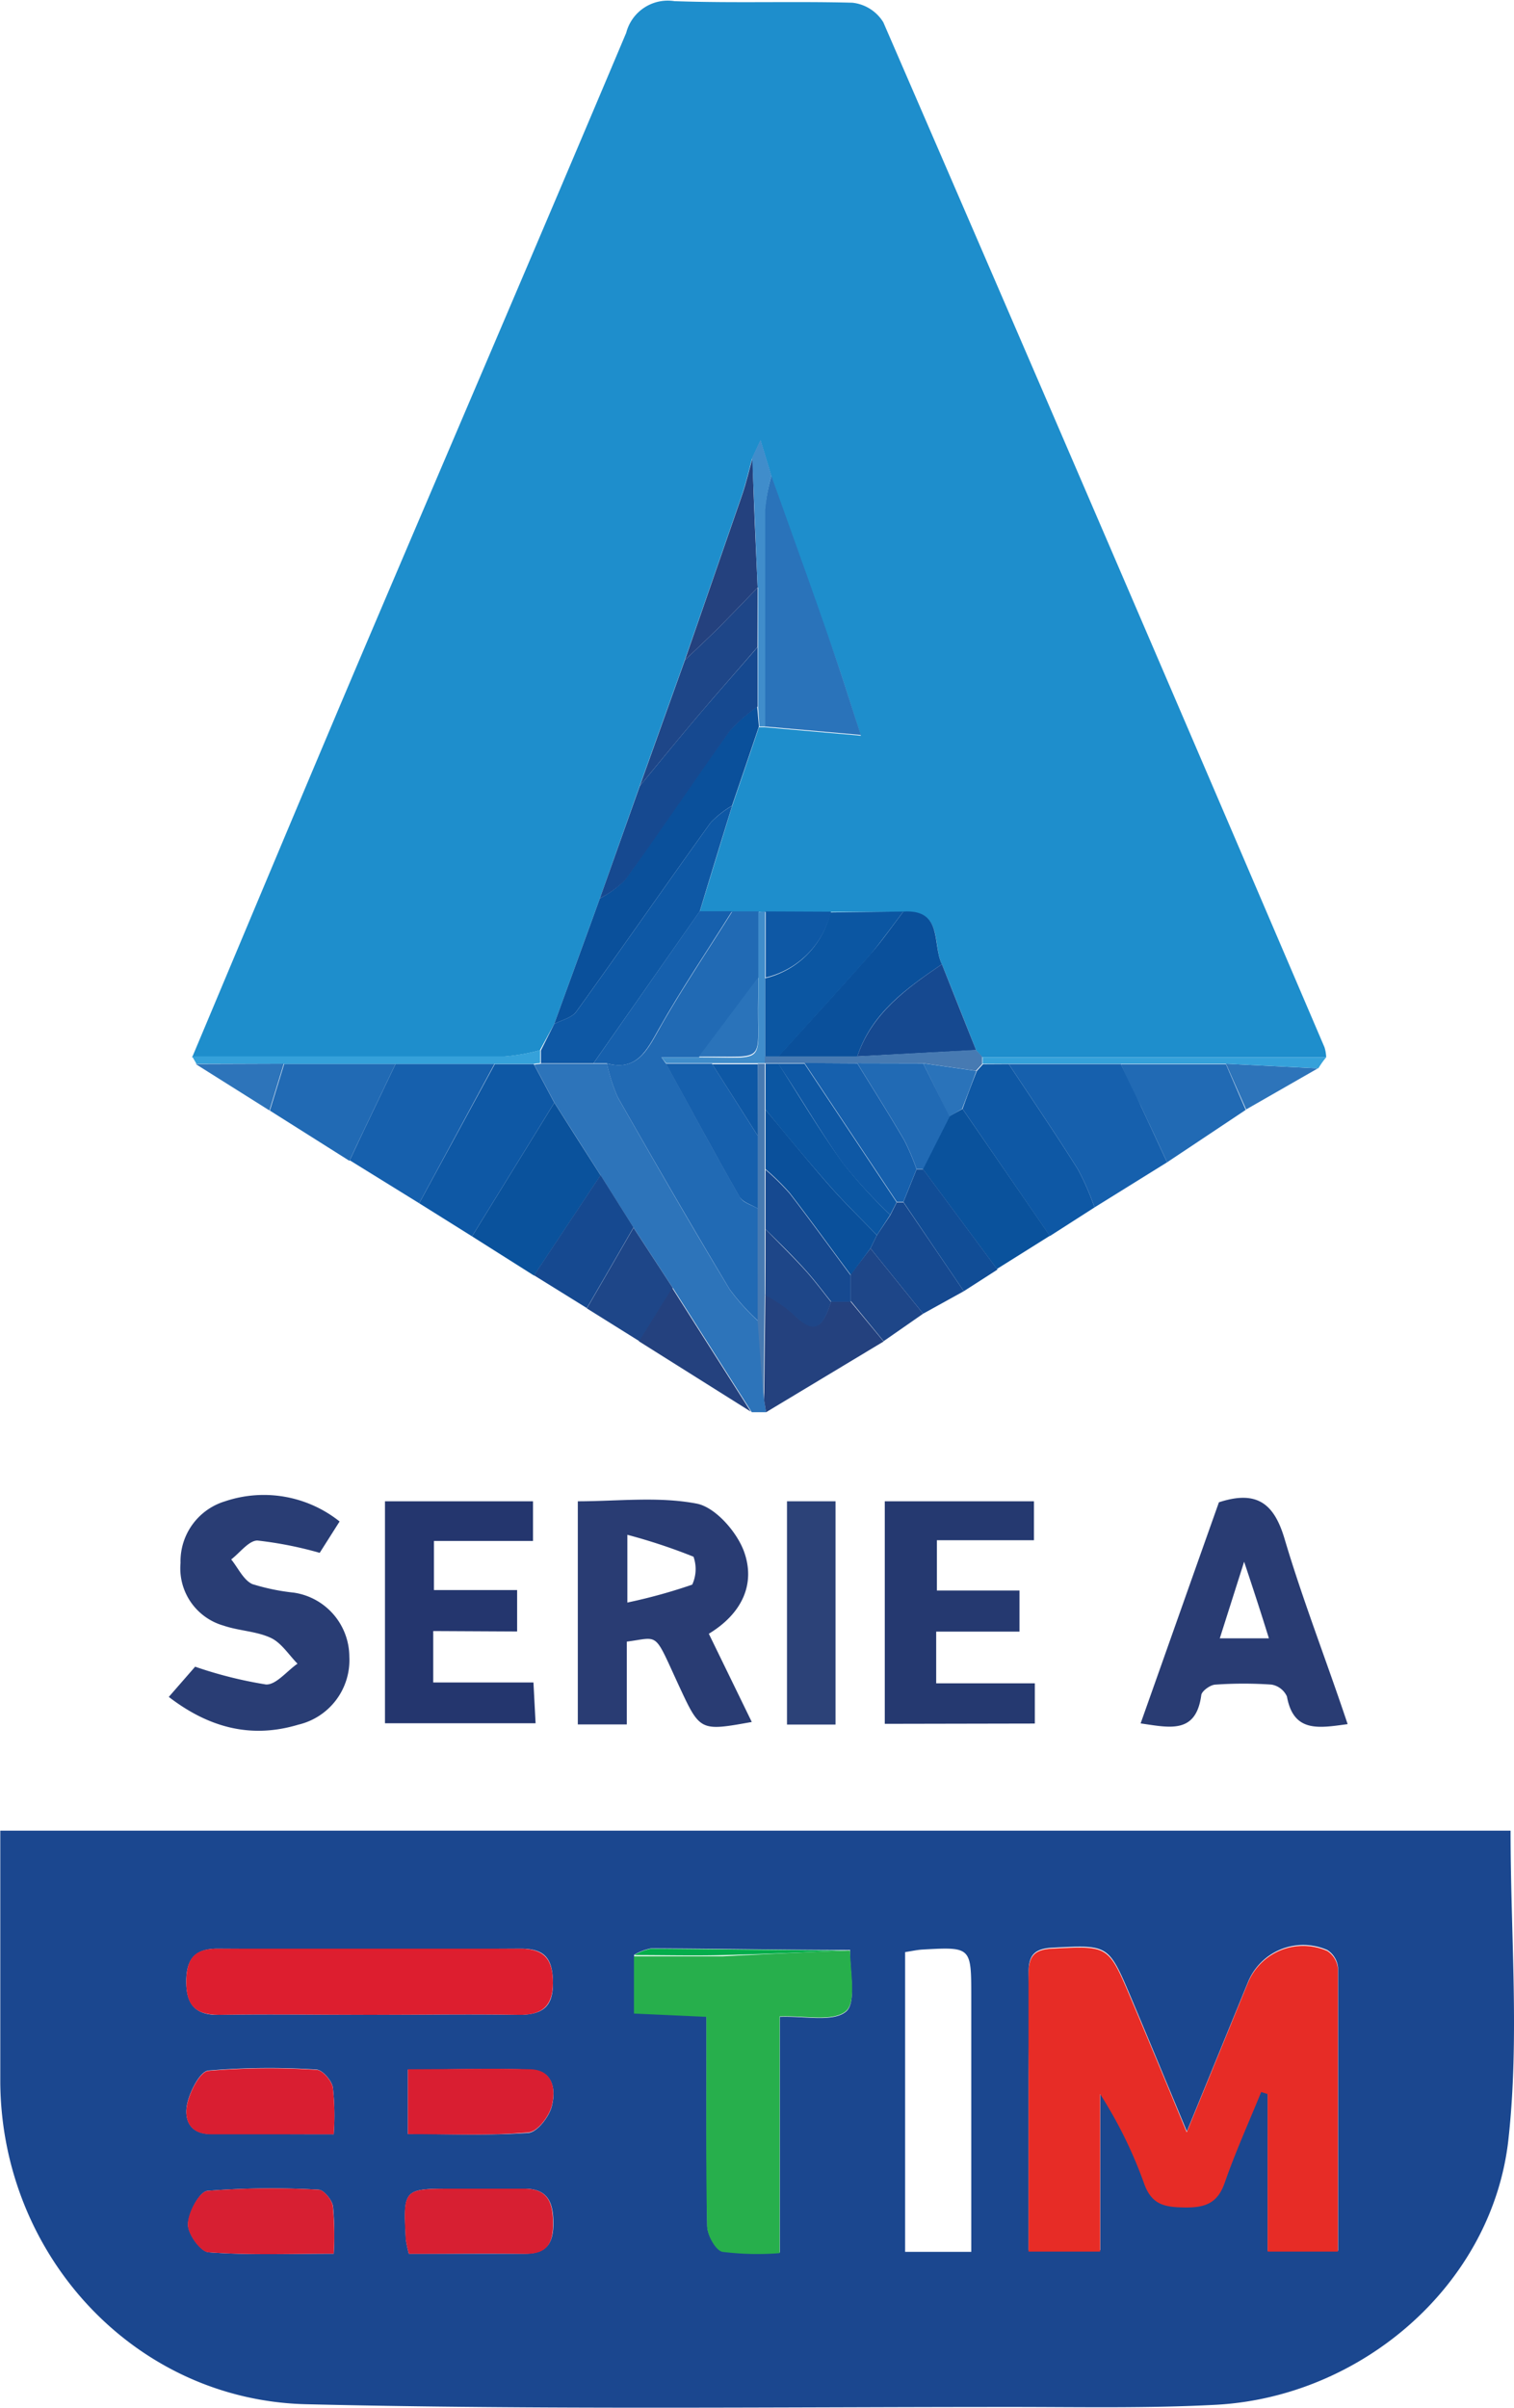 <svg xmlns="http://www.w3.org/2000/svg" viewBox="0 0 105.75 168.15"><title>serie_a</title><g id="Layer_2" data-name="Layer 2"><g id="Layer_1-2" data-name="Layer 1"><path d="M106.88,150c0,7.32.63,14.52-.15,21.56-1.12,10.13-10.25,18-20.47,18.53-4.74.25-9.5.15-14.26.15-16.41,0-32.82.2-49.23-.19-12-.28-21.29-10.4-21.38-22.46,0-5.83,0-11.65,0-17.59Zm-46.13,8.33c-4.63,0-9.26-.09-13.9-.11a3.71,3.71,0,0,0-1.19.45v4l5.06.23v2.67c0,4,0,8,.05,12,0,.64.59,1.69,1.07,1.79a19.92,19.92,0,0,0,4,.09V163c1.74-.07,3.71.4,4.63-.37C61.21,162,60.7,159.84,60.75,158.37Zm29.16,21h4.92c0-6.72,0-13.24,0-19.76a1.64,1.64,0,0,0-.74-1.23,4.17,4.17,0,0,0-5.56,2.26l-4.26,10.4c-1.42-3.41-2.67-6.43-3.94-9.44-1.54-3.63-1.56-3.58-5.41-3.39-1.3.06-1.73.52-1.7,1.8.08,2.54,0,5.08,0,7.61v11.71h5v-11a30.84,30.84,0,0,1,3.07,6.24c.53,1.5,1.49,1.66,2.83,1.68s2.3-.26,2.8-1.72c.75-2.15,1.69-4.23,2.55-6.34l.45.14ZM27.24,162.86c3.45,0,6.9-.06,10.34,0,1.64,0,2.42-.51,2.41-2.22s-.55-2.41-2.28-2.4q-10.58.06-21.15,0c-1.59,0-2.17.75-2.18,2.26s.54,2.4,2.28,2.36C20.19,162.8,23.71,162.86,27.24,162.86Zm37.35-4.38v20.93h4.62V161.58c0-3.46,0-3.47-3.39-3.28C65.45,158.32,65.09,158.4,64.59,158.48ZM24.68,179.54a21.88,21.88,0,0,0-.05-3.31c-.07-.45-.64-1.14-1-1.16a57.54,57.54,0,0,0-7.77.08c-.56.06-1.32,1.51-1.36,2.34,0,.67.89,1.91,1.45,1.95C18.74,179.65,21.57,179.54,24.68,179.54Zm5.25,0c2.76,0,5.42,0,8.09,0,1.52,0,2-.71,2-2.11S39.69,175,38,175H33c-3.47,0-3.47,0-3.28,3.56A9.5,9.5,0,0,0,29.93,179.55Zm-.07-8.36c2.94,0,5.7.12,8.43-.08.6-.05,1.43-1.11,1.62-1.85.29-1.12.12-2.5-1.47-2.56-2.8-.12-5.62,0-8.58,0Zm-5.18,0a17.92,17.92,0,0,0-.06-3.26c-.09-.49-.73-1.22-1.15-1.24a51.39,51.39,0,0,0-7.55.07c-.58.06-1.28,1.44-1.47,2.3-.24,1.11.16,2.14,1.67,2.13C18.86,171.18,21.61,171.2,24.68,171.2Z" transform="translate(-1.37 -22.17)" fill="#1b478f"/><path d="M14.79,96c3.86-9.18,7.7-18.37,11.59-27.54,6.24-14.67,12.54-29.32,18.73-44a3,3,0,0,1,3.37-2.21c4.14.15,8.29,0,12.43.11a2.9,2.9,0,0,1,2.16,1.37Q78.55,59.44,93.88,95.29A2.48,2.48,0,0,1,94,96H70l-.44-.47q-1.18-3-2.39-6c-.69-1.38.11-3.85-2.69-3.68H59.41l-4.6,0H50.24l2.26-7.37c.63-1.84,1.26-3.69,1.88-5.53h.41l6.71.59c-.76-2.31-1.26-4-1.83-5.59-1.46-4.17-3-8.34-4.42-12.51-.21-.7-.42-1.4-.76-2.51l-.58,1.24c-.24.87-.44,1.75-.73,2.6q-2,5.78-4,11.54l-3.15,8.79L43.27,84.9l-3.19,8.77-1,1.84a13.83,13.83,0,0,1-2.45.43C29.37,96,22.08,96,14.79,96Z" transform="translate(-1.37 -22.17)" fill="#1e8ecc"/><path d="M50.88,136.25l3,6.16c-3.61.65-3.61.65-5.07-2.49-1.8-3.89-1.34-3.42-3.66-3.12v5.78H41.73V127c2.76,0,5.61-.35,8.29.16,1.29.24,2.78,1.93,3.3,3.3C54.18,132.77,53.19,134.85,50.88,136.25Zm-5.69-2.18a37.74,37.74,0,0,0,4.53-1.25,2.59,2.59,0,0,0,.09-1.95,39.7,39.7,0,0,0-4.62-1.53Z" transform="translate(-1.37 -22.17)" fill="#293c73"/><path d="M13.16,140.66,15,138.55a29.26,29.26,0,0,0,4.94,1.24c.7.05,1.47-.94,2.21-1.45-.61-.62-1.12-1.45-1.86-1.8-1-.47-2.23-.49-3.31-.86a4.16,4.16,0,0,1-3-4.37A4.38,4.38,0,0,1,17.09,127a8.49,8.49,0,0,1,8,1.41l-1.39,2.19a26.47,26.47,0,0,0-4.35-.86c-.6,0-1.22.85-1.83,1.32.48.59.85,1.43,1.47,1.72a15,15,0,0,0,2.91.6,4.54,4.54,0,0,1,3.87,4.47,4.63,4.63,0,0,1-3.57,4.75C19,143.56,16.05,142.88,13.16,140.66Z" transform="translate(-1.37 -22.17)" fill="#293d74"/><path d="M95.5,142.56c-2,.27-3.78.62-4.24-1.93a1.45,1.45,0,0,0-1.07-.83,28.35,28.35,0,0,0-3.91,0c-.35,0-.94.43-1,.71-.36,2.77-2.21,2.29-4.24,2,1.88-5.3,3.7-10.46,5.47-15.44,2.69-.88,3.87.13,4.59,2.57C92.37,133.92,94,138.07,95.5,142.56Zm-7.23-11.34-1.7,5.35H90C89.45,134.79,88.94,133.23,88.27,131.22Z" transform="translate(-1.37 -22.17)" fill="#293c73"/><path d="M63.17,142.54V127H73.59v2.72H66.81v3.51h5.77v2.87H66.76v3.61h6.89v2.81Z" transform="translate(-1.37 -22.17)" fill="#253970"/><path d="M31.63,136.06v3.59h7l.15,2.85H28.26V127H38.6v2.77H31.68v3.43h5.81v2.89Z" transform="translate(-1.37 -22.17)" fill="#24366e"/><path d="M54.88,120.78l-1,0-5.49-8.64-2.74-4.2-2.3-3.66-3.23-5.07-1.44-2.7.5-.06h4.59a12.06,12.06,0,0,0,.76,2.36c2.56,4.49,5.15,9,7.81,13.4a15.07,15.07,0,0,0,2,2.22c.14,1.84.27,3.68.41,5.52Z" transform="translate(-1.37 -22.17)" fill="#2d74ba"/><path d="M82.89,103.33l-5.07,3.15a17.85,17.85,0,0,0-1.15-2.64c-1.56-2.49-3.22-4.92-4.84-7.37h7.83c.48,1,1,2,1.43,3C81.7,100.76,82.29,102.05,82.89,103.33Z" transform="translate(-1.37 -22.17)" fill="#1660ad"/><path d="M56.34,127h3.39v15.59H56.34Z" transform="translate(-1.37 -22.17)" fill="#2c4278"/><path d="M30.65,106.19l-4.85-3c.31-.66.62-1.33.94-2L29,96.46h6.91Z" transform="translate(-1.37 -22.17)" fill="#1660ad"/><path d="M30.65,106.19l5.28-9.72h2.72l1.44,2.7-5.75,9.33Z" transform="translate(-1.37 -22.17)" fill="#0e58a5"/><path d="M34.34,108.5l5.75-9.33q1.6,2.53,3.23,5.07l-4.65,7Z" transform="translate(-1.37 -22.17)" fill="#0a529c"/><path d="M71.83,96.47c1.62,2.45,3.28,4.88,4.84,7.37a17.85,17.85,0,0,1,1.15,2.64l-3.12,2L68.6,99.6c.32-.89.65-1.77,1-2.65l.43-.47Z" transform="translate(-1.37 -22.17)" fill="#0e58a5"/><path d="M68.6,99.6l6.1,8.86L71,110.78l-5.19-7,1.85-3.66Z" transform="translate(-1.37 -22.17)" fill="#0a529c"/><path d="M54.88,120.78c-.05-.28-.09-.57-.14-.85l.09-7.36a10.14,10.14,0,0,1,1.82,1.22c1.48,1.47,2.1,1.33,2.77-.74l1.36,0,2.31,2.79Z" transform="translate(-1.37 -22.17)" fill="#24417e"/><path d="M29,96.46l-2.28,4.77c-.32.66-.63,1.33-.94,2l-5.56-3.51,1-3.26Z" transform="translate(-1.37 -22.17)" fill="#216ab4"/><path d="M82.89,103.33c-.6-1.28-1.19-2.57-1.8-3.85-.47-1-1-2-1.43-3H87l1.38,3.19Z" transform="translate(-1.37 -22.17)" fill="#216ab4"/><path d="M38.67,111.22l4.65-7,2.3,3.66c-1.09,1.88-2.17,3.76-3.26,5.63Z" transform="translate(-1.37 -22.17)" fill="#164990"/><path d="M42.36,113.53c1.09-1.87,2.17-3.75,3.26-5.63l2.74,4.2c-.77,1.24-1.54,2.49-2.32,3.73Z" transform="translate(-1.37 -22.17)" fill="#1e4688"/><path d="M46,115.83c.78-1.24,1.55-2.49,2.32-3.73l5.49,8.64Z" transform="translate(-1.37 -22.17)" fill="#24417e"/><path d="M68.69,112.33l-2.84,1.57-3.68-4.56.45-.92.93-1.39.46-.91.46,0C65.87,108.18,67.28,110.25,68.69,112.33Z" transform="translate(-1.37 -22.17)" fill="#164990"/><path d="M62.17,109.34l3.68,4.56-2.76,1.92L60.78,113c0-.62,0-1.23,0-1.84Z" transform="translate(-1.37 -22.17)" fill="#1e4688"/><path d="M68.69,112.33c-1.41-2.08-2.82-4.15-4.22-6.23l.92-2.28.46,0,5.19,7Z" transform="translate(-1.37 -22.17)" fill="#114d96"/><path d="M88.41,99.64,87,96.45l6.42.32Z" transform="translate(-1.37 -22.17)" fill="#2d74ba"/><path d="M21.19,96.45l-1,3.26-5.15-3.24Z" transform="translate(-1.37 -22.17)" fill="#2d74ba"/><path d="M21.19,96.45l-6.1,0-.3-.52c7.29,0,14.58,0,21.86,0a13.83,13.83,0,0,0,2.45-.43c0,.3,0,.6,0,.9l-.5.06H21.19Z" transform="translate(-1.37 -22.17)" fill="#35a1da"/><path d="M93.45,96.77,87,96.45H70V96H94C93.8,96.23,93.62,96.5,93.45,96.77Z" transform="translate(-1.37 -22.17)" fill="#35a1da"/><path d="M89.91,179.39v-11l-.45-.14c-.86,2.11-1.8,4.19-2.55,6.34-.5,1.46-1.41,1.74-2.8,1.72s-2.3-.18-2.83-1.68a30.84,30.84,0,0,0-3.07-6.24v11h-5V167.64c0-2.53,0-5.07,0-7.61,0-1.28.4-1.74,1.7-1.8,3.85-.19,3.87-.24,5.41,3.39,1.27,3,2.52,6,3.94,9.44l4.26-10.4a4.17,4.17,0,0,1,5.56-2.26,1.64,1.64,0,0,1,.74,1.23c0,6.52,0,13,0,19.76Z" transform="translate(-1.37 -22.17)" fill="#e72c26"/><path d="M60.75,158.37c0,1.47.46,3.59-.29,4.23-.92.77-2.89.3-4.63.37V179.5a19.92,19.92,0,0,1-4-.09c-.48-.1-1.05-1.15-1.07-1.79-.09-4-.05-8-.05-12V163l-5.06-.23v-4c2.07,0,4.14,0,6.21,0C54.83,158.62,57.79,158.48,60.75,158.37Z" transform="translate(-1.37 -22.17)" fill="#27af4c"/><path d="M27.24,162.86c-3.53,0-7-.06-10.58,0-1.74,0-2.3-.76-2.28-2.36s.59-2.27,2.18-2.26q10.58,0,21.15,0c1.73,0,2.28.79,2.28,2.4s-.77,2.26-2.41,2.22C34.14,162.8,30.69,162.86,27.24,162.86Z" transform="translate(-1.37 -22.17)" fill="#dd1e2f"/><path d="M24.68,179.54c-3.11,0-5.94.11-8.74-.1-.56,0-1.47-1.28-1.45-1.95,0-.83.8-2.28,1.36-2.34a57.54,57.54,0,0,1,7.77-.08c.37,0,.94.71,1,1.16A21.88,21.88,0,0,1,24.68,179.54Z" transform="translate(-1.37 -22.17)" fill="#d71f32"/><path d="M29.93,179.55a9.5,9.5,0,0,1-.22-1C29.52,175,29.52,175,33,175h5c1.66,0,2,1,2,2.44s-.46,2.14-2,2.11C35.35,179.51,32.69,179.55,29.93,179.55Z" transform="translate(-1.37 -22.17)" fill="#d71f32"/><path d="M29.86,171.19v-4.53c3,0,5.78-.08,8.58,0,1.59.06,1.76,1.44,1.47,2.56-.19.74-1,1.8-1.62,1.85C35.56,171.31,32.8,171.19,29.86,171.19Z" transform="translate(-1.37 -22.17)" fill="#d91e31"/><path d="M24.68,171.2c-3.07,0-5.82,0-8.56,0-1.51,0-1.91-1-1.67-2.13.19-.86.89-2.24,1.47-2.3a51.39,51.39,0,0,1,7.55-.07c.42,0,1.06.75,1.15,1.24A17.92,17.92,0,0,1,24.68,171.2Z" transform="translate(-1.37 -22.17)" fill="#d91e31"/><path d="M60.75,158.37c-3,.11-5.92.25-8.88.32-2.07.05-4.14,0-6.21,0a3.71,3.71,0,0,1,1.19-.45C51.49,158.28,56.12,158.33,60.75,158.37Z" transform="translate(-1.37 -22.17)" fill="#05ad4b"/><path d="M54.33,114.41a15.07,15.07,0,0,1-2-2.22c-2.66-4.43-5.25-8.91-7.81-13.4a12.06,12.06,0,0,1-.76-2.36c2.11.54,2.8-.9,3.66-2.42,1.58-2.8,3.39-5.47,5.1-8.2h1.85c0,1.54,0,3.07,0,4.61L50.19,96l-2.62,0,.33.45c1.71,3.11,3.39,6.24,5.16,9.33.22.38.83.53,1.26.79Z" transform="translate(-1.37 -22.17)" fill="#216ab4"/><path d="M55.25,55.39c1.47,4.17,3,8.34,4.42,12.51.57,1.63,1.07,3.28,1.83,5.59l-6.71-.59c0-5.05,0-10.09,0-15.13A14,14,0,0,1,55.25,55.39Z" transform="translate(-1.37 -22.17)" fill="#2a73ba"/><path d="M54.38,72.9c-.62,1.84-1.25,3.69-1.88,5.53A6.9,6.9,0,0,0,51,79.62C47.85,84,44.78,88.43,41.63,92.8c-.31.44-1,.59-1.55.87,1.06-2.92,2.13-5.84,3.19-8.77A7,7,0,0,0,45,83.63c2.47-3.44,4.84-7,7.31-10.41a11.49,11.49,0,0,1,1.95-1.71Z" transform="translate(-1.37 -22.17)" fill="#0a509b"/><path d="M40.08,93.67c.53-.28,1.24-.43,1.55-.87C44.78,88.43,47.85,84,51,79.62a6.9,6.9,0,0,1,1.51-1.19q-1.14,3.67-2.26,7.37L42.82,96.42H39.15c0-.3,0-.6,0-.9Z" transform="translate(-1.37 -22.17)" fill="#0e58a5"/><path d="M64.47,85.82c2.8-.17,2,2.3,2.69,3.68-2.47,1.68-4.91,3.4-5.91,6.44H55.72c2.16-2.38,4.33-4.74,6.45-7.15C63,87.85,63.71,86.81,64.47,85.82Z" transform="translate(-1.37 -22.17)" fill="#0a509b"/><path d="M54.29,71.51a11.49,11.49,0,0,0-1.95,1.71c-2.47,3.45-4.84,7-7.31,10.41a7,7,0,0,1-1.76,1.27l2.79-7.85c1.33-1.61,2.65-3.23,4-4.82s2.82-3.25,4.23-4.88Z" transform="translate(-1.37 -22.17)" fill="#164990"/><path d="M64.47,85.82c-.76,1-1.48,2-2.3,3-2.12,2.41-4.29,4.77-6.45,7.16l-.91,0,0-5.5a6.14,6.14,0,0,0,4.56-4.6Z" transform="translate(-1.37 -22.17)" fill="#0b56a2"/><path d="M42.82,96.42,50.24,85.8H52.5c-1.71,2.73-3.52,5.4-5.1,8.2-.86,1.52-1.55,3-3.66,2.42Z" transform="translate(-1.37 -22.17)" fill="#1660ad"/><path d="M61.25,95.94c1-3,3.44-4.76,5.91-6.44q1.2,3,2.39,6Z" transform="translate(-1.37 -22.17)" fill="#164990"/><path d="M54.28,67.35c-1.4,1.63-2.83,3.24-4.22,4.88s-2.67,3.21-4,4.82l3.15-8.79c.79-.75,1.58-1.49,2.35-2.25.92-.93,1.82-1.87,2.73-2.81Z" transform="translate(-1.37 -22.17)" fill="#1e4688"/><path d="M54.29,63.2c-.91.94-1.81,1.88-2.73,2.81-.77.76-1.56,1.5-2.35,2.25q2-5.76,4-11.54c.29-.85.49-1.73.73-2.6C54,57.15,54.16,60.17,54.29,63.2Z" transform="translate(-1.37 -22.17)" fill="#24417e"/><path d="M59.41,85.83a6.14,6.14,0,0,1-4.56,4.6c0-1.54,0-3.08,0-4.62Z" transform="translate(-1.37 -22.17)" fill="#0e58a5"/><path d="M54.29,63.2c-.13-3-.25-6.05-.38-9.08.12-.25.24-.5.58-1.24.34,1.11.55,1.81.76,2.51a14,14,0,0,0-.43,2.38c0,5,0,10.08,0,15.13h-.41l-.09-1.39V63.2Z" transform="translate(-1.37 -22.17)" fill="#408dcb"/><path d="M54.81,85.81c0,1.54,0,3.08,0,4.62,0,1.83,0,3.67,0,5.5,0,.16,0,.32,0,.48l-.49,0H51.13l-3.23,0L47.57,96l2.62,0c4.93,0,4.05.6,4.15-4.18,0-.45,0-.9,0-1.35,0-1.54,0-3.07,0-4.61Z" transform="translate(-1.37 -22.17)" fill="#408dcb"/><path d="M54.79,96.41c0-.16,0-.32,0-.48l.91,0h5.53l8.3-.45c.15.15.3.31.44.47v.52l-.43.47-3.72-.53h-11Z" transform="translate(-1.37 -22.17)" fill="#477ab2"/><path d="M54.3,96.45l.49,0,0,0c0,1.08,0,2.15,0,3.22V108c0,1.54,0,3.08,0,4.61l-.09,7.36c-.14-1.84-.27-3.68-.41-5.52q0-3.91,0-7.85c0-1.69,0-3.38,0-5.08Z" transform="translate(-1.37 -22.17)" fill="#477ab2"/><path d="M65.85,96.42l3.72.53c-.32.88-.65,1.76-1,2.65l-.9.54Z" transform="translate(-1.37 -22.17)" fill="#2a73ba"/><path d="M65.85,96.42l1.85,3.72-1.85,3.66-.46,0a17.06,17.06,0,0,0-.85-2c-1.06-1.82-2.19-3.6-3.29-5.39Z" transform="translate(-1.37 -22.17)" fill="#216ab4"/><path d="M54.84,108v-4.15a16.57,16.57,0,0,1,1.69,1.66c1.45,1.88,2.84,3.81,4.26,5.72,0,.61,0,1.22,0,1.84l-1.36,0c-.61-.76-1.19-1.55-1.85-2.27C56.69,109.81,55.75,108.9,54.84,108Z" transform="translate(-1.37 -22.17)" fill="#164990"/><path d="M54.84,108c.91.94,1.85,1.85,2.73,2.82.66.72,1.24,1.51,1.85,2.27-.67,2.07-1.29,2.21-2.77.74a10.14,10.14,0,0,0-1.82-1.22C54.84,111,54.84,109.5,54.84,108Z" transform="translate(-1.37 -22.17)" fill="#1e4688"/><path d="M61.25,96.42c1.1,1.79,2.23,3.57,3.29,5.39a17.06,17.06,0,0,1,.85,2l-.92,2.28-.46,0-6.45-9.69Z" transform="translate(-1.37 -22.17)" fill="#1660ad"/><path d="M60.79,111.19c-1.42-1.91-2.81-3.84-4.26-5.72a16.57,16.57,0,0,0-1.69-1.66V99.66c1.48,1.76,2.92,3.54,4.44,5.27,1.06,1.21,2.22,2.33,3.34,3.49l-.45.92Z" transform="translate(-1.37 -22.17)" fill="#0a509b"/><path d="M62.62,108.42c-1.12-1.16-2.28-2.28-3.34-3.49-1.52-1.73-3-3.51-4.44-5.27,0-1.07,0-2.14,0-3.22h.9c1.51,2.35,2.93,4.76,4.55,7A35.47,35.47,0,0,0,63.55,107Z" transform="translate(-1.37 -22.17)" fill="#0b56a2"/><path d="M63.55,107a35.47,35.47,0,0,1-3.28-3.56c-1.62-2.27-3-4.68-4.55-7h1.84L64,106.12Z" transform="translate(-1.37 -22.17)" fill="#0e58a5"/><path d="M54.3,101.48c0,1.7,0,3.39,0,5.08-.43-.26-1-.41-1.26-.79-1.77-3.09-3.45-6.22-5.16-9.33l3.22,0Z" transform="translate(-1.37 -22.17)" fill="#1660ad"/><path d="M54.33,90.42c0,.45,0,.9,0,1.35-.1,4.78.78,4.14-4.15,4.18Z" transform="translate(-1.37 -22.17)" fill="#2a73ba"/><path d="M54.3,101.48l-3.18-5H54.3Z" transform="translate(-1.37 -22.17)" fill="#0e58a5"/></g></g></svg>